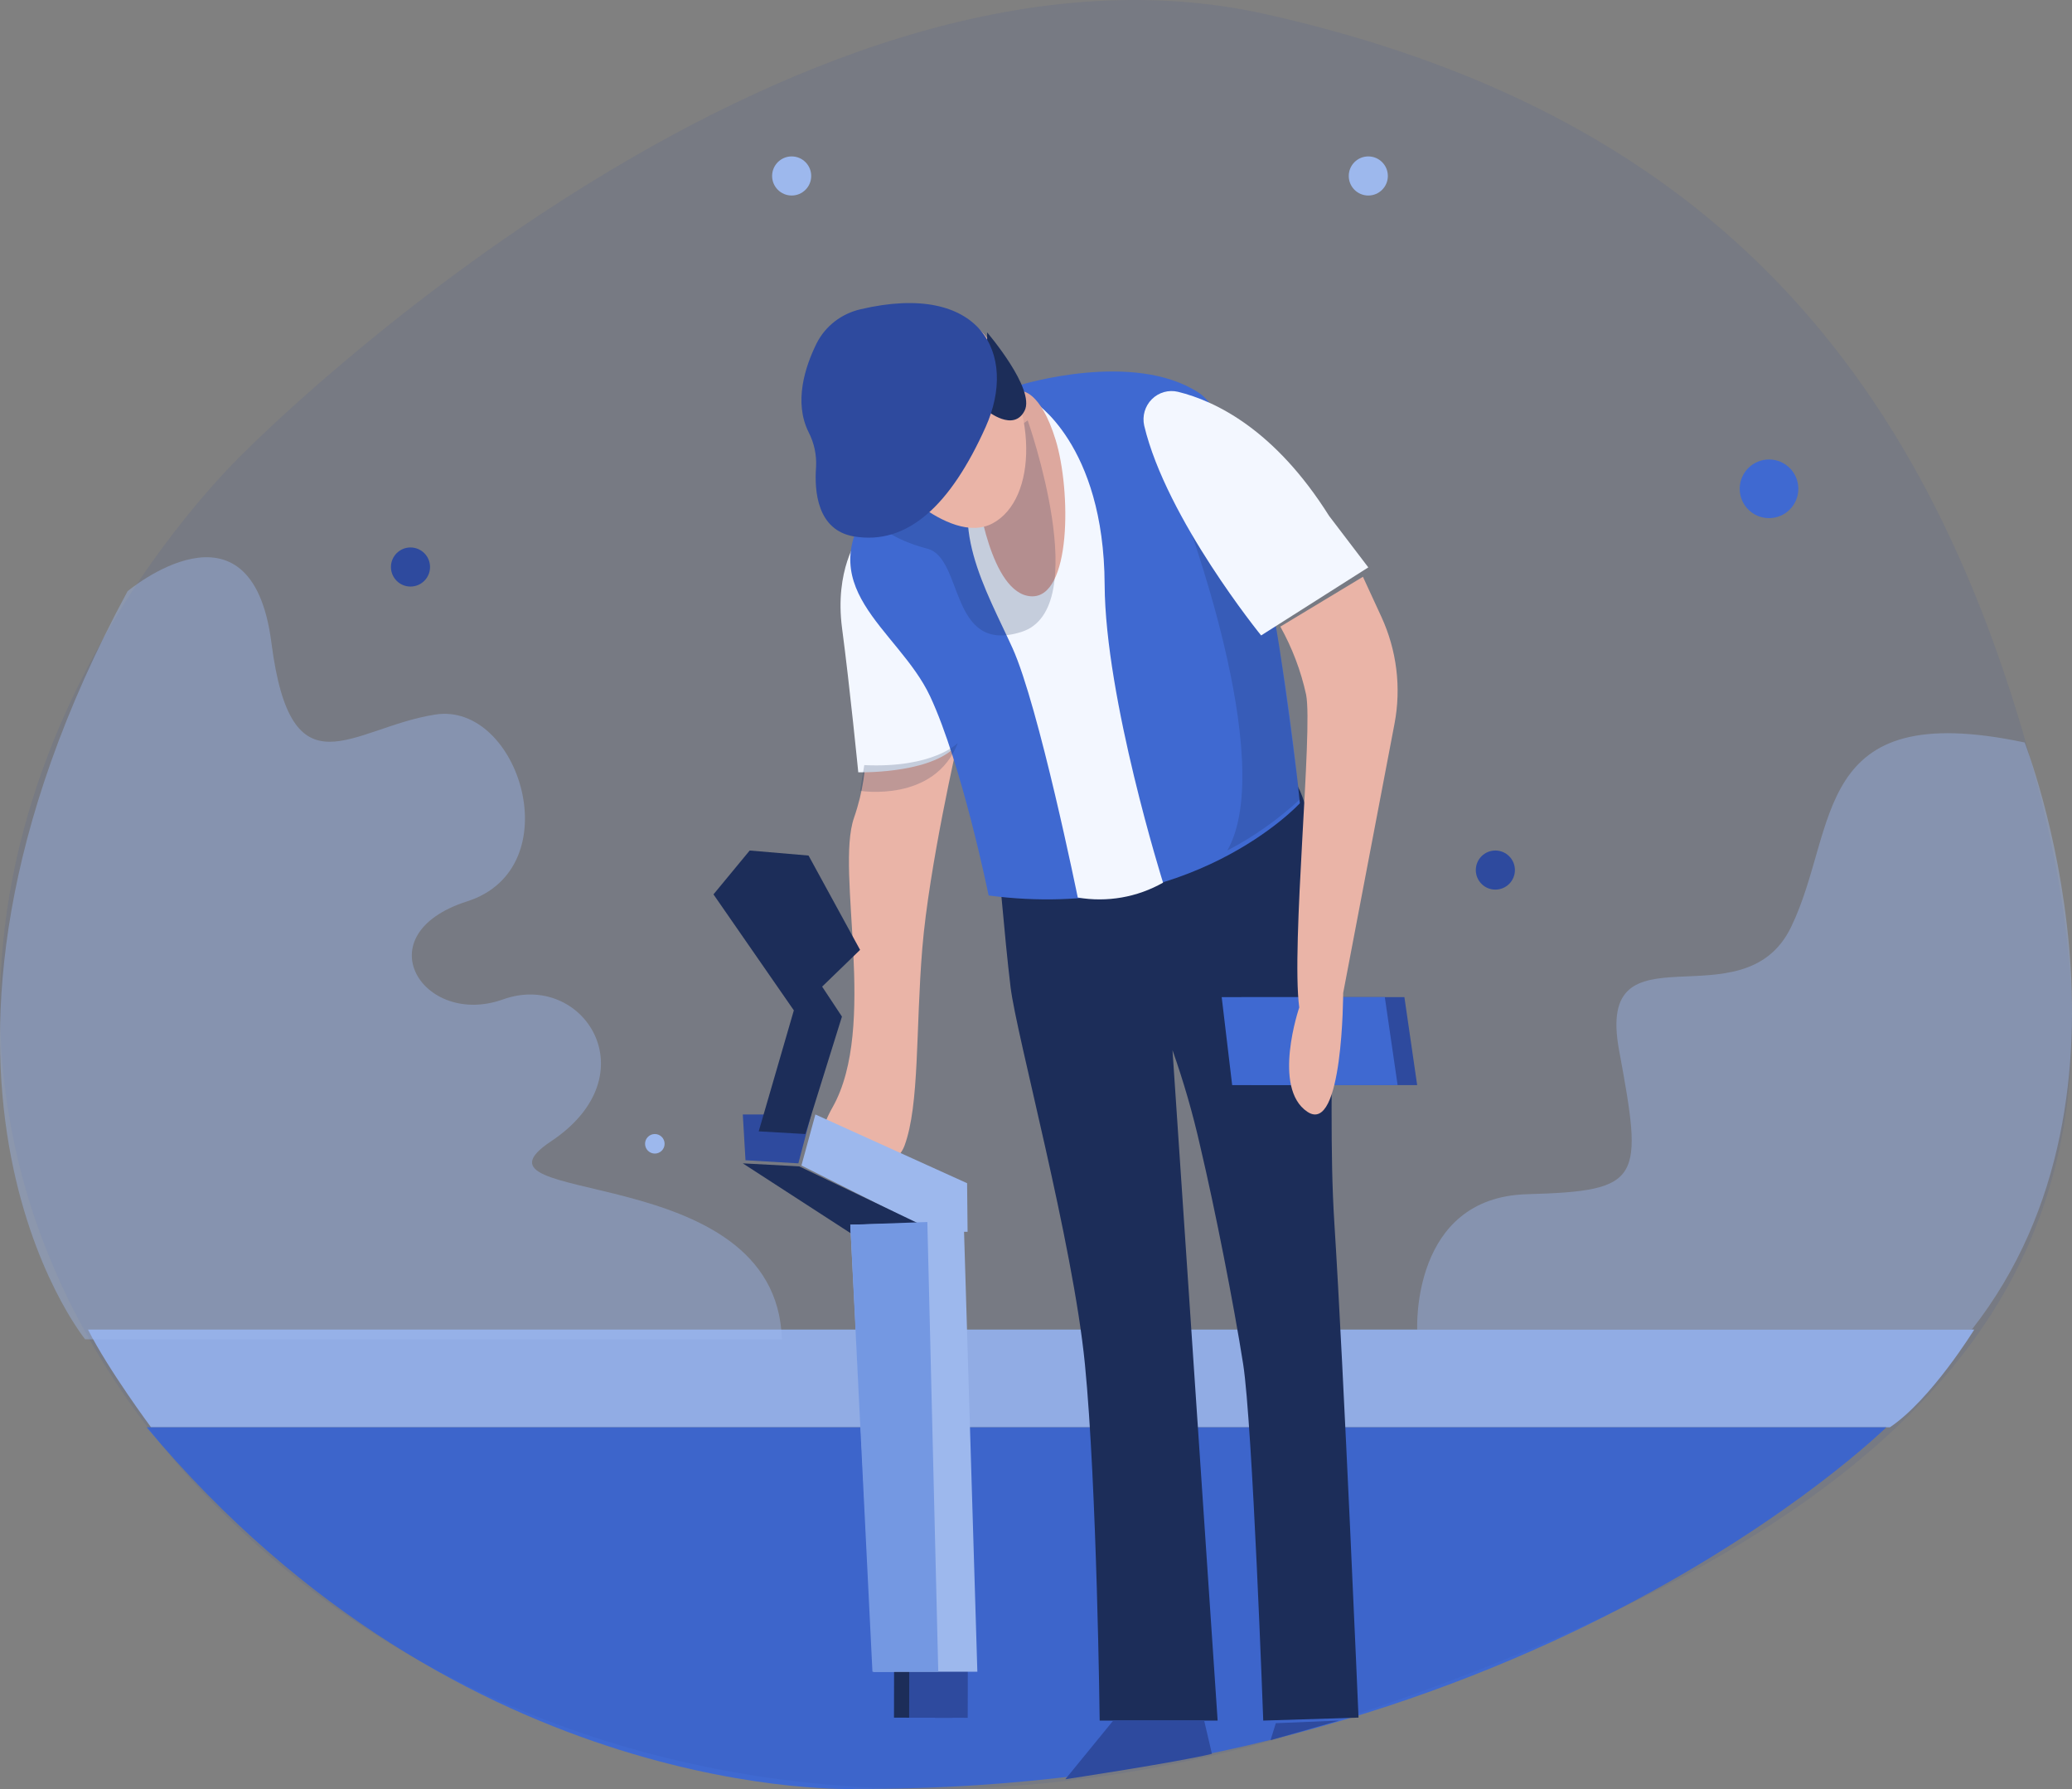 <?xml version="1.0" encoding="UTF-8"?>
<svg width="212px" height="183px" viewBox="0 0 212 183" version="1.1" xmlns="http://www.w3.org/2000/svg" xmlns:xlink="http://www.w3.org/1999/xlink">
    <rect x="0" y="0" width="212" height="183" fill="#808080" stroke="none"/>
    <title>Fichier 3</title>
    <g id="Page-1" stroke="none" stroke-width="1" fill="none" fill-rule="evenodd">
        <g id="ENRJ-OnePage" transform="translate(-470, -1656)" fill-rule="nonzero">
            <g id="Fichier-3" transform="translate(470, 1656)">
                <path d="M9,136 L202,136 C202,136 197.584,143.178 193.365,146 L15.455,146 C15.455,146 11.136,140.202 9,136 Z" id="Path" fill="#9DB8ED"></path>
                <path d="M15,146 L193,146 C193,146 155.246,183.229 87.559,182.989 C87.559,182.989 47.356,184.686 15,146 Z" id="Path" fill="#3F69D1"></path>
                <path d="M25.192,46.082 C25.192,46.082 -8.025,76.802 1.826,118.578 C11.676,160.355 65.779,199.673 137.723,175.714 C209.668,151.756 219.314,120.423 208.034,78.662 C196.755,36.902 173.786,11.408 129.559,1.462 C80.286,-9.635 25.192,46.082 25.192,46.082 Z" id="Path" fill="#2E4A9E" opacity="0.11"></path>
                <circle id="Oval" fill="#3F69D1" cx="181" cy="50" r="3"></circle>
                <circle id="Oval" fill="#9DB8ED" cx="67" cy="117" r="1"></circle>
                <circle id="Oval" fill="#2E4A9E" cx="42" cy="58" r="2"></circle>
                <circle id="Oval" fill="#2E4A9E" cx="153" cy="89" r="2"></circle>
                <circle id="Oval" fill="#9DB8ED" cx="140" cy="18" r="2"></circle>
                <circle id="Oval" fill="#9DB8ED" cx="81" cy="18" r="2"></circle>
                <path d="M88.339,74 C88.339,74 89.305,78.105 87.381,83.648 C85.457,89.192 89.845,105.02 85.185,113.267 C80.526,121.513 91.002,121.377 92.549,117.184 C94.095,112.99 93.681,105.349 94.367,97.002 C95.053,88.655 98,75.874 98,75.874 L88.339,74 Z" id="Path" fill="#EAB4A7"></path>
                <path d="M102,86.343 C102,86.343 102.788,95.99 103.401,100.999 C104.015,106.007 109.775,127.054 111.005,139.538 C112.236,152.023 112.516,176 112.516,176 L124.584,176 L119.966,107.422 C121.108,110.651 122.058,113.943 122.809,117.282 C124.316,123.661 126.237,133.433 127.196,139.538 C128.155,145.644 129.251,176 129.251,176 L139,175.695 C139,175.695 137.493,140.218 136.53,125.156 C135.568,110.095 137.749,93.804 133.24,81.456 C128.731,69.107 102,86.343 102,86.343 Z" id="Path" fill="#1C2D59"></path>
                <path d="M87.815,55 C87.815,55 85.365,58.291 86.158,64.272 C86.951,70.254 87.815,78.997 87.815,78.997 C87.815,78.997 94.645,79.196 97.563,76.577 C100.482,73.958 87.815,55 87.815,55 Z" id="Path" fill="#F3F7FF"></path>
                <path d="M104.451,39.366 C104.451,39.366 115.988,35.809 122.656,40.176 C129.324,44.543 133,82.164 133,82.164 C133,82.164 121.846,94.337 101.154,91.599 C101.154,91.599 98.429,78.198 95.163,71.222 C91.898,64.247 82.368,60.025 89.717,50.785 C97.066,41.545 104.451,39.366 104.451,39.366 Z" id="Path" fill="#3F69D1"></path>
                <path d="M105.68,41.005 C105.68,41.005 112.954,45.349 113.023,59.804 C113.081,71.476 119,90.287 119,90.287 C116.363,91.785 113.274,92.324 110.274,91.811 C110.274,91.811 106.284,72.222 103.596,66.294 C100.907,60.366 96.636,53.323 100.63,46.958 C104.624,40.592 105.68,41.005 105.68,41.005 Z" id="Path" fill="#F3F7FF"></path>
                <path d="M104.467,40 C104.467,40 106.436,39.864 108.013,45.011 C109.589,50.159 109.635,61.264 105.475,60.995 C101.315,60.726 100,50.5 100,50.5 L104.467,40 Z" id="Path" fill="#DDA89E"></path>
                <path d="M90,53.73 C90,53.73 91.157,55.151 94.891,56.127 C98.624,57.102 97.091,67.007 104.526,64.634 C111.96,62.261 105.15,43 105.15,43 L90,53.73 Z" id="Path" fill="#1C2D59" opacity="0.21"></path>
                <path d="M90,48.007 C90,48.007 96.969,55.965 101.551,53.54 C106.132,51.115 106.366,41.624 100.942,34.497 C95.517,27.37 90,48.007 90,48.007 Z" id="Path" fill="#EAB4A7"></path>
                <path d="M101,42.013 C101,42.013 103.703,44.234 104.833,42.013 C105.962,39.792 101,34 101,34 L101,42.013 Z" id="Path" fill="#1C2D59"></path>
                <path d="M121,52 C121,52 130.814,77.781 125.575,87 C128.277,85.586 130.774,83.826 133,81.766 C133,81.766 131.222,67.625 130.505,63.875 C129.787,60.126 121,52 121,52 Z" id="Path" fill="#1C2D59" opacity="0.21"></path>
                <path d="M83.549,35.132 C82.366,37.517 81.2,41.138 82.733,44.206 C83.304,45.313 83.567,46.546 83.496,47.783 C83.312,50.267 83.626,54.234 87.361,54.869 C92.87,55.807 97.273,51.65 100.853,43.666 C104.184,36.233 100.36,28.746 88.05,31.635 C86.087,32.083 84.434,33.367 83.549,35.132 Z" id="Path" fill="#2E4A9E"></path>
                <polygon id="Path" fill="#2E4A9E" points="145 111 128.067 111 127 102 143.694 102"></polygon>
                <polygon id="Path" fill="#3F69D1" points="143 111 126.071 111 125 102 141.69 102"></polygon>
                <path d="M120.536,40.08 C124.391,41.029 130.441,43.955 135.987,52.77 L140,58.038 L129.034,65 C129.034,65 119.34,53.086 117.07,43.535 C116.853,42.558 117.149,41.538 117.854,40.835 C118.559,40.132 119.573,39.847 120.536,40.08 L120.536,40.08 Z" id="Path" fill="#F3F7FF"></path>
                <path d="M131,64.099 C132.221,66.288 133.11,68.634 133.639,71.065 C134.344,74.708 132.088,96.719 132.934,103.057 C132.934,103.057 130.116,111.295 133.768,113.727 C137.42,116.158 137.429,101.574 137.429,101.574 L142.682,74.028 C143.385,70.334 142.916,66.522 141.335,63.087 L139.451,59 L131,64.099 Z" id="Path" fill="#EAB4A7"></path>
                <polygon id="Path" fill="#9DB8ED" points="98.95 121.031 83.427 114 82 119.22 95.498 126 99 126"></polygon>
                <polygon id="Path" fill="#2E4A9E" points="81.688 119 76.277 118.683 76 114 83 114"></polygon>
                <polygon id="Path" fill="#1C2D59" points="77.629 115.727 81.223 103.351 73 91.487 76.706 87 82.728 87.515 88 97.164 84.118 100.923 86.145 103.987 82.399 116"></polygon>
                <polygon id="Path" fill="#1C2D59" points="76 119 88.353 127 95 125.637 81.77 119.308"></polygon>
                <polygon id="Rectangle" fill="#1C2D59" transform="translate(94.473, 172.064) rotate(0.11) translate(-94.473, -172.064) " points="91.477 168.422 97.469 168.422 97.469 175.706 91.477 175.706"></polygon>
                <polygon id="Rectangle" fill="#2E4A9E" transform="translate(96.024, 172.067) rotate(0.11) translate(-96.024, -172.067) " points="93.028 168.425 99.02 168.425 99.02 175.709 93.028 175.709"></polygon>
                <polygon id="Path" fill="#9DB8ED" points="87 125.279 98.608 125 100 171 89.361 171"></polygon>
                <polygon id="Path" fill="#7498E2" points="94.883 125 96 171 89.264 171 87 125.279"></polygon>
                <path d="M113.902,176 L109,182 C109,182 120.463,180.267 124,179.4 L123.206,176 L113.902,176 Z" id="Path" fill="#2E4A9E"></path>
                <polygon id="Path" fill="#2E4A9E" points="130.537 176.267 130 178 137 176"></polygon>
                <path d="M13.051,60.477 C13.051,60.477 25.723,49.857 27.769,65.738 C29.814,81.619 35.942,74.438 44.528,73.093 C53.114,71.748 58.425,88.793 47.798,92.199 C37.171,95.604 43.303,105.153 51.477,102.227 C59.65,99.3 66.603,109.936 56.384,116.743 C46.165,123.55 79.468,118.381 80,137 L8.712,137 C8.712,137 -13.523,109.642 13.051,60.477 Z" id="Path" fill="#9DB8ED" opacity="0.41"></path>
                <path d="M145.007,136 C145.007,136 144.349,122.489 156.234,122.157 C168.12,121.825 168.108,120.738 165.654,107.402 C163.199,94.066 178.349,104.968 183.261,94.822 C188.173,84.676 185.182,71.305 207.156,75.95 C207.156,75.95 221.062,111.388 201.751,136 L145.007,136 Z" id="Path" fill="#9DB8ED" opacity="0.41"></path>
                <path d="M88.43,78.264 L88,80.896 C88,80.896 95.624,82.143 98,76 C98,76 95.522,78.595 88.43,78.264 Z" id="Path" fill="#1C2D59" opacity="0.21"></path>
            </g>
        </g>
    </g>
</svg>